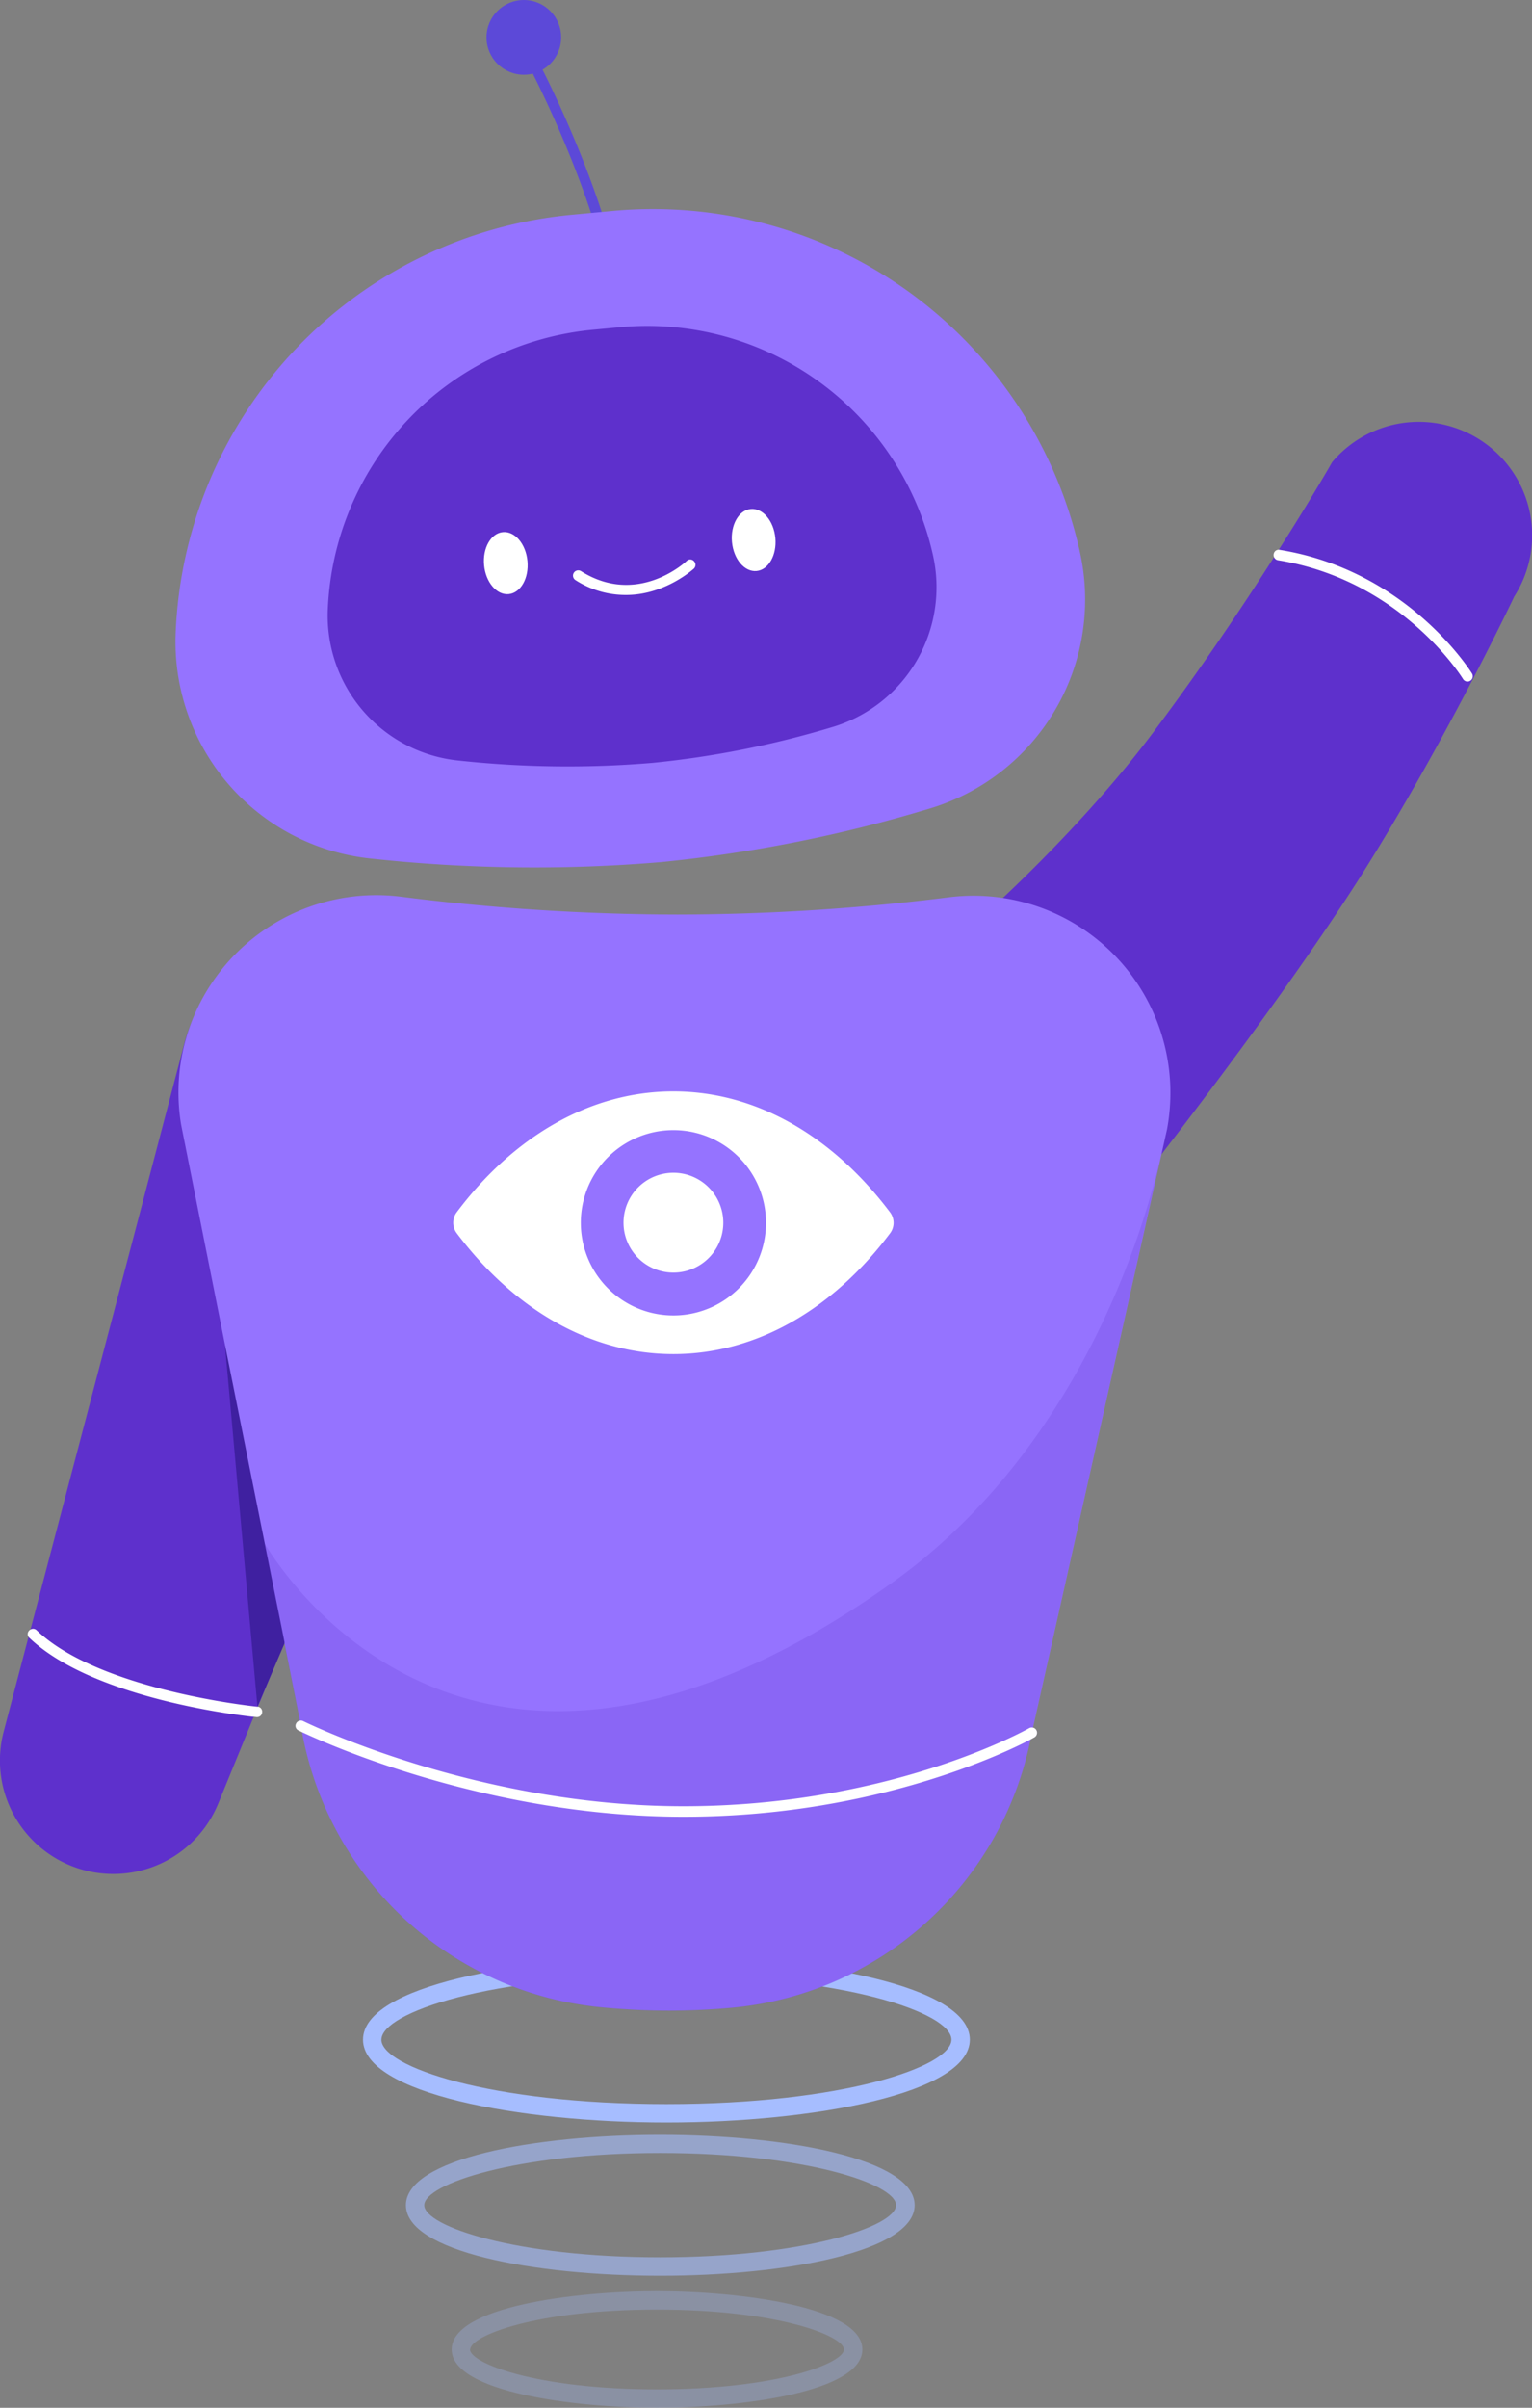 <?xml version="1.0" encoding="UTF-8"?> <svg xmlns="http://www.w3.org/2000/svg" viewBox="0 0 305.26 479.34"><rect x="0" y="0" width="305.26" height="479.34" fill="#808080" stroke="none"/> <defs> <style>.cls-1{fill:#a6bdff;}.cls-2{opacity:0.58;}.cls-3{opacity:0.28;}.cls-4,.cls-9{fill:#5e30cc;}.cls-5{fill:#fff;}.cls-6{fill:#3f20a0;}.cls-7{fill:#5c49d8;}.cls-8{fill:#9573ff;}.cls-9{opacity:0.18;}</style> </defs> <g id="Слой_2" data-name="Слой 2"> <g id="Слой_1-2" data-name="Слой 1"> <path class="cls-1" d="M72.33,406.05c0-10.71,31.15-16.48,60.45-16.48s60.46,5.77,60.46,16.48-31.15,16.49-60.46,16.49S72.33,416.76,72.33,406.05Zm3.66,0c0,5.36,21.61,12.83,56.79,12.83s56.8-7.47,56.8-12.83-21.61-12.82-56.8-12.82S76,400.7,76,406.05Z"></path> <g class="cls-2"> <path class="cls-1" d="M80.88,439c0-9.22,25.49-14,50.68-14s50.69,4.82,50.69,14-25.5,14.05-50.69,14.05S80.88,448.25,80.88,439Zm3.66,0c0,4.23,18.32,10.38,47,10.38s47-6.15,47-10.38-18.31-10.38-47-10.38S84.54,434.8,84.54,439Z"></path> </g> <g class="cls-3"> <path class="cls-1" d="M90,467.73c0-8.51,24.46-11.6,40.91-11.6s40.92,3.09,40.92,11.6S147.4,479.34,131,479.34,90,476.25,90,467.73Zm3.66,0c0,2.7,13.15,7.94,37.25,7.94s37.25-5.24,37.25-7.94-13.15-7.94-37.25-7.94S93.7,465,93.7,467.73Z"></path> </g> <path class="cls-4" d="M301.67,118.87s-14.23,30-31.33,56.8c-11,17.16-26.46,37.89-36.16,50.55l-2.75,3.57-3.33,4.28-3,3.8a31.94,31.94,0,1,1-51.22-37.94c-1.85,2.68,10.77-6.76,25.94-21.16,10-9.45,21-21.05,29.81-32.76,9.59-12.78,18-25.32,24.22-35.08l.94-1.48C261.47,99,265.44,92,265.44,92a22.59,22.59,0,0,1,36.23,26.84Z"></path> <path class="cls-5" d="M292.41,135.68a1.05,1.05,0,0,0,.9-1.59c-.12-.2-12.62-20.46-38.32-24.63a1,1,0,0,0-1.2.87,1.05,1.05,0,0,0,.87,1.2c24.71,4,36.74,23.45,36.85,23.64A1.06,1.06,0,0,0,292.41,135.68Z"></path> <path class="cls-4" d="M97.15,228.08,59.7,319.48l-2.4,5.85-.66,1.61-3,7.32-2.26,5.51-.82,2-.28.67L43.5,359A22.59,22.59,0,0,1,.74,344.7l4.94-18.81.41-1.53L36.7,207.85a28.54,28.54,0,0,1,.93-2.93s0,0,0,0a31.94,31.94,0,1,1,59.5,23.21Z"></path> <polygon class="cls-6" points="59.81 319.86 57.43 325.43 56.7 327.15 53.65 334.26 51.3 339.75 50.92 335.62 44.81 267.63 59.7 319.48 59.81 319.86"></polygon> <path class="cls-7" d="M123,58.84l.21,0a1,1,0,0,0,.82-1.23c-4.6-23-17.48-46.74-17.61-47a1,1,0,1,0-1.84,1c.13.23,12.86,23.7,17.4,46.38A1,1,0,0,0,123,58.84Z"></path> <circle class="cls-7" cx="104.38" cy="7.44" r="7.44"></circle> <path class="cls-8" d="M35,126A43.4,43.4,0,0,0,74,170.93a300.87,300.87,0,0,0,57.77.69A280.12,280.12,0,0,0,185.12,161a43.44,43.44,0,0,0,30-51.34l-.09-.4A87.15,87.15,0,0,0,122,42l-8,.75A87.15,87.15,0,0,0,35,126Z"></path> <path class="cls-4" d="M65.31,121.36a29,29,0,0,0,26.06,30.05,201.56,201.56,0,0,0,38.66.46,187.73,187.73,0,0,0,35.74-7.1,29.06,29.06,0,0,0,20.1-34.36l-.06-.27a58.33,58.33,0,0,0-62.26-45l-5.36.5a58.33,58.33,0,0,0-52.88,55.77Z"></path> <ellipse class="cls-5" cx="150.17" cy="107.51" rx="4.34" ry="6.2" transform="translate(-9.32 14.38) rotate(-5.32)"></ellipse> <ellipse class="cls-5" cx="100.78" cy="112.11" rx="4.34" ry="6.2" transform="translate(-9.96 9.82) rotate(-5.32)"></ellipse> <path class="cls-5" d="M124.78,118.44c7.77,0,13.41-5.18,13.49-5.25a1.05,1.05,0,0,0,0-1.48,1,1,0,0,0-1.48,0h0c-.4.37-9.88,9-21,2a1,1,0,0,0-1.13,1.77A18.38,18.38,0,0,0,124.78,118.44Z"></path> <path class="cls-8" d="M232.55,224.77l-1.12,5-25.6,114.14-.23,1c-.08.45-.17.89-.26,1.34a67,67,0,0,1-59.41,53.44c-4.08.37-8.29.58-12.62.58-4.58,0-9.06-.24-13.39-.65a67.17,67.17,0,0,1-59.74-54.82c-.08-.42-.15-.85-.22-1.27l-.2-1-3.07-15.4,0-.21-.49-2.46L44.81,267.63l-8.73-43.77a39.07,39.07,0,0,1,1.55-18.94s0,0,0,0A39.47,39.47,0,0,1,80,178.53a441,441,0,0,0,55,3.54A438.85,438.85,0,0,0,189,178.64,39.24,39.24,0,0,1,233.18,216v0A40.31,40.31,0,0,1,232.55,224.77Z"></path> <path class="cls-9" d="M206.51,344.42a1.06,1.06,0,0,1-.39,1.44l-.78.43a67,67,0,0,1-59.41,53.44c-4.08.37-8.29.58-12.62.58-4.58,0-9.06-.24-13.39-.65a67.17,67.17,0,0,1-59.74-54.82l-.69-.33A1,1,0,0,1,59,343.1a1,1,0,0,1,.74-.55l-2-9.94h0l-1.09-5.44-4-20c.36.27,38.59,69.76,125.36,7.73,30.49-21.81,46.94-57.28,53.38-85.07h0l-25.6,114.14A1,1,0,0,1,206.51,344.42Z"></path> <path class="cls-5" d="M206.12,345.86l-.78.43c-4.77,2.5-31.09,15.39-69.14,15.39-38.65,0-70.94-14.45-76-16.84l-.69-.33A1,1,0,0,1,59,343.1a1,1,0,0,1,.74-.55,1,1,0,0,1,.67.08c.34.17,34.36,16.95,75.77,16.95s68.61-15.39,68.88-15.54a1,1,0,0,1,.75-.11,1,1,0,0,1,.68.49A1.06,1.06,0,0,1,206.12,345.86Z"></path> <path class="cls-5" d="M52.23,340.9a1,1,0,0,1-1,.94h-.1l-.53-.06-.21,0c-5-.56-32.36-4.11-44.53-15.71a1.07,1.07,0,0,1-.14-.16,1,1,0,0,1,.11-1.32.75.75,0,0,1,.3-.21,1,1,0,0,1,1.18.18c11.51,11,38.45,14.56,43.27,15.13l.75.08.09,0A1,1,0,0,1,52.23,340.9Z"></path> <path class="cls-5" d="M134.18,217.27c-16.76,0-32,9.18-43.18,24.07a3.47,3.47,0,0,0,0,4.15c11.22,14.91,26.42,24.08,43.18,24.08s32-9.17,43.18-24.06a3.47,3.47,0,0,0,0-4.15C166.14,226.45,150.94,217.27,134.18,217.27Zm1.2,44.57a18.45,18.45,0,1,1,17.21-17.21A18.46,18.46,0,0,1,135.38,261.84Zm-.55-8.51a9.94,9.94,0,1,1,9.27-9.28A9.92,9.92,0,0,1,134.83,253.33Z"></path> </g> </g> </svg> 